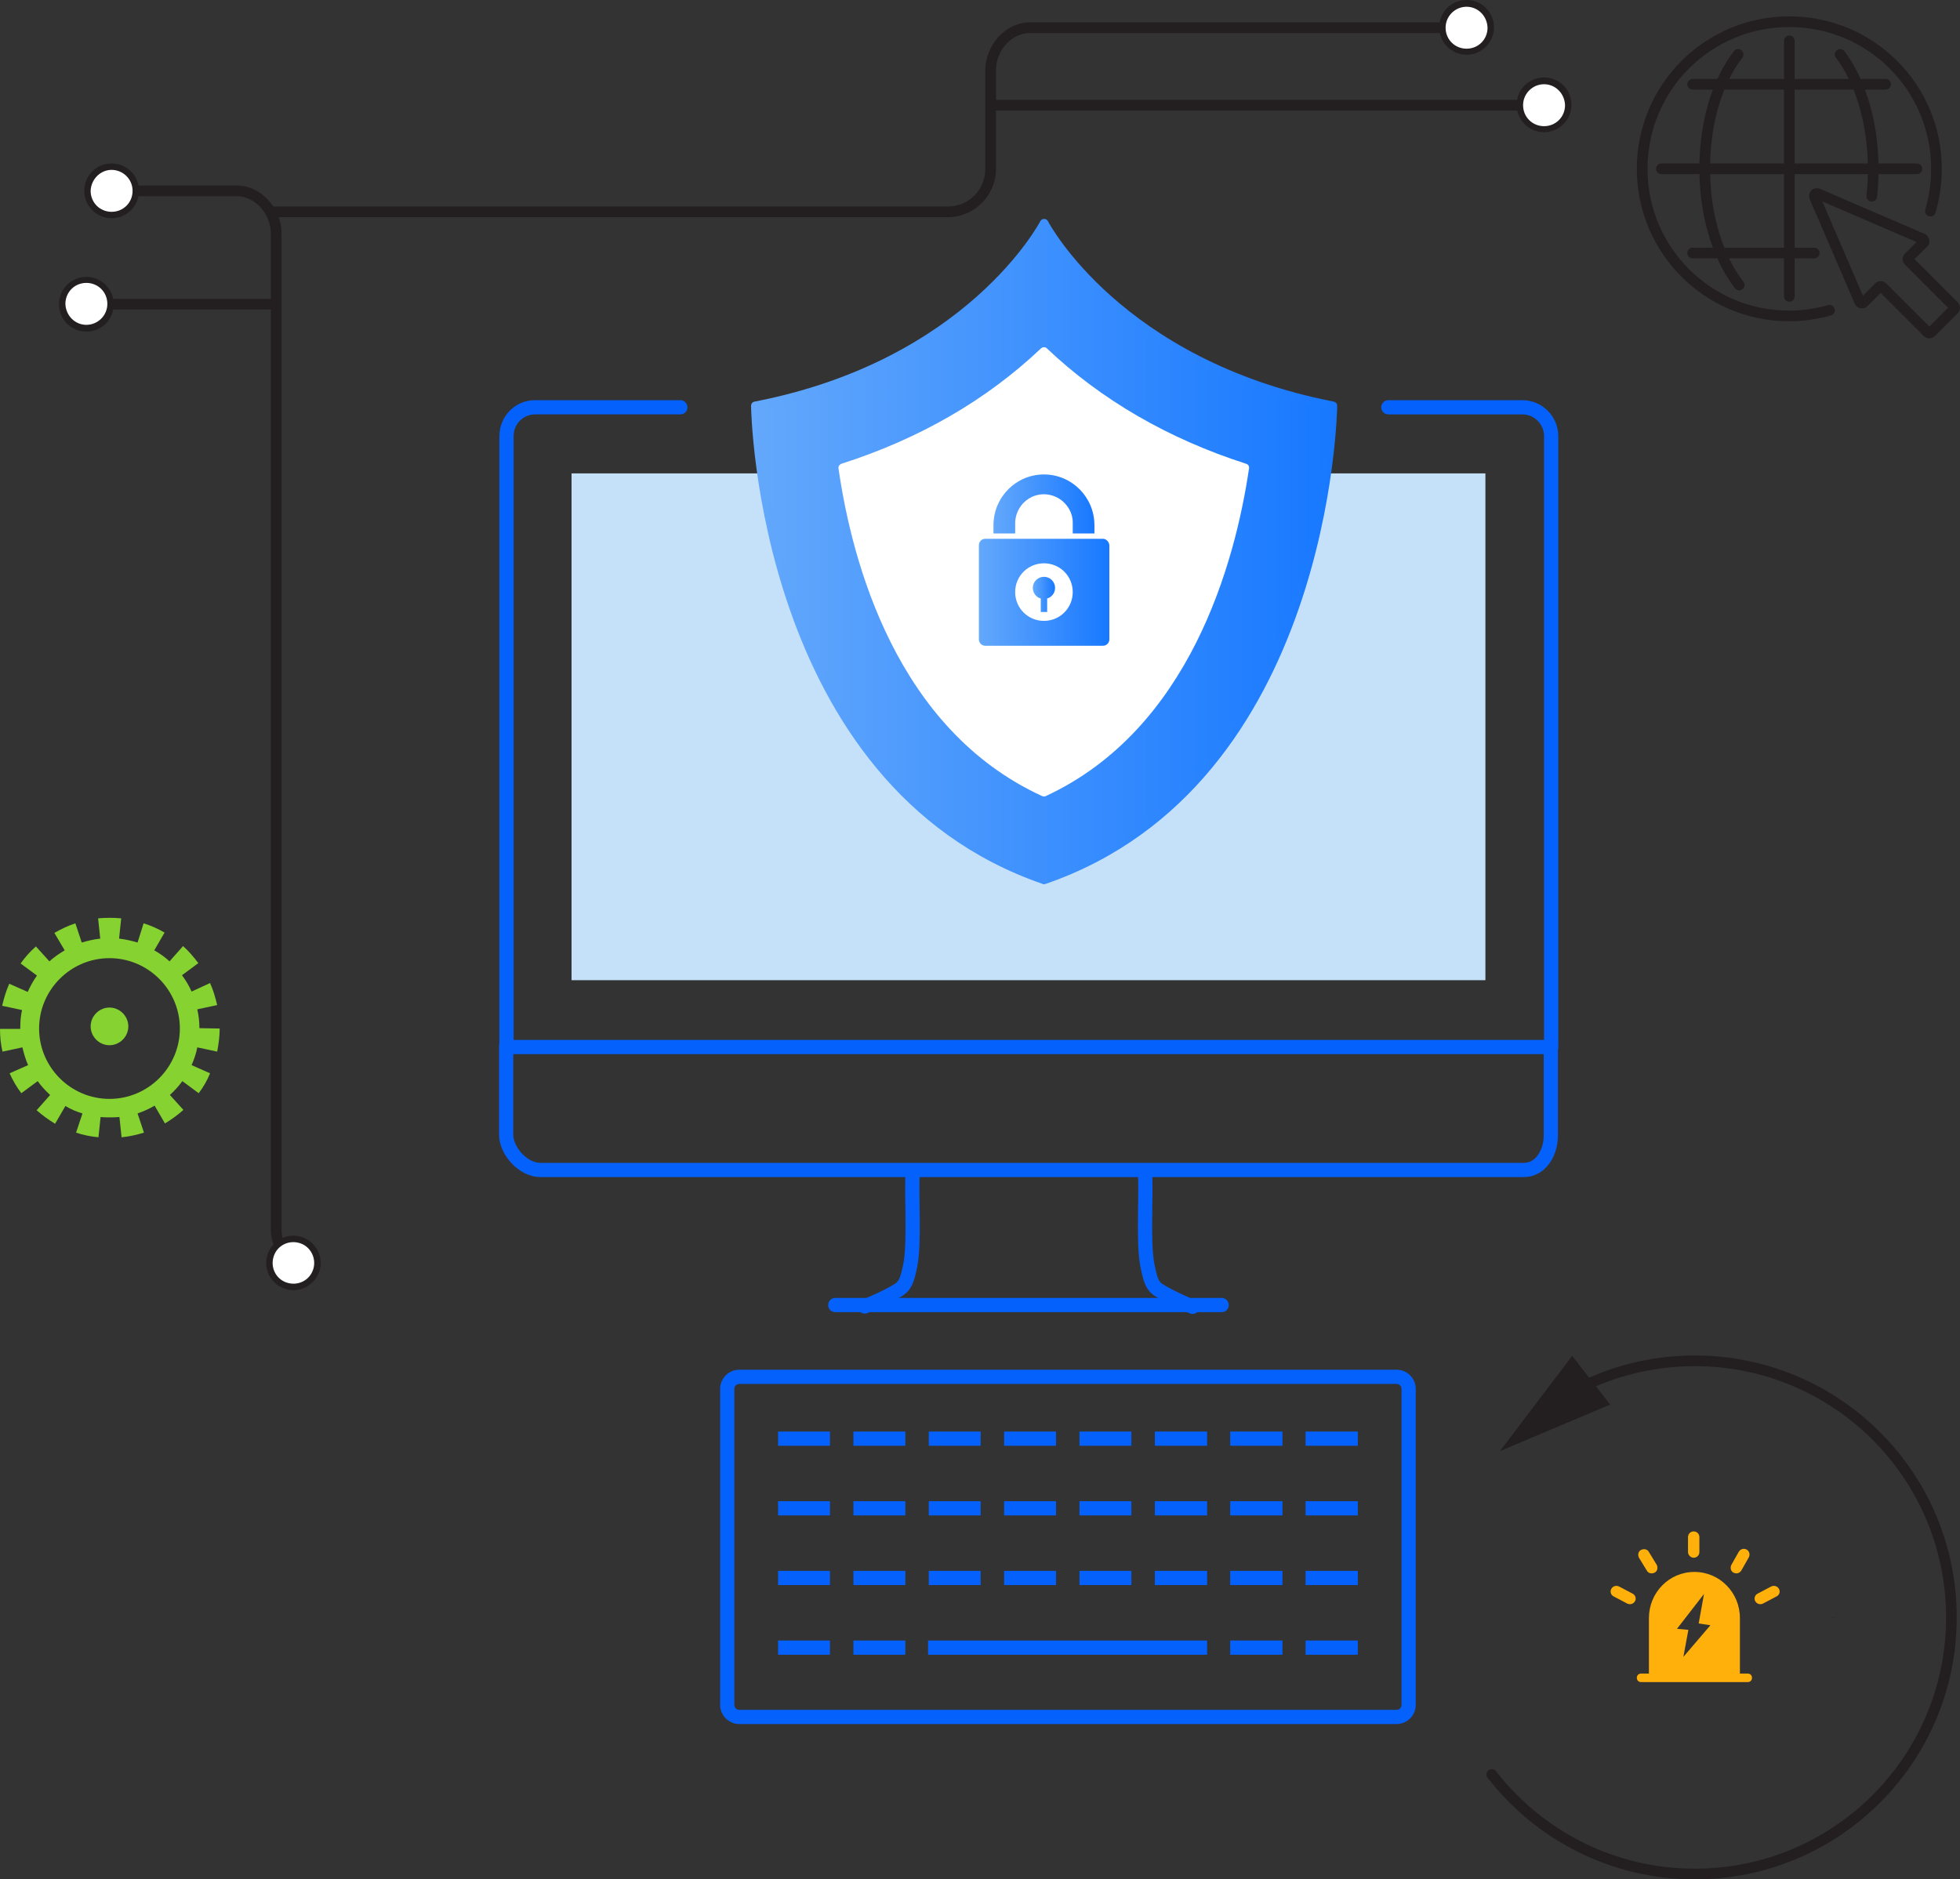 <?xml version="1.0" encoding="UTF-8"?>
<svg id="_图层_1" data-name="图层 1" xmlns="http://www.w3.org/2000/svg" xmlns:xlink="http://www.w3.org/1999/xlink" viewBox="0 0 551.42 528.8">
  <rect x="0" y="0" width="551.42" height="528.8" fill="#333333" stroke="none"/>
  <defs>
    <style>
      .cls-1 {
        fill: url(#_未命名的渐变_5);
      }

      .cls-2 {
        fill: url(#_未命名的渐变);
      }

      .cls-3 {
        fill: #fff;
      }

      .cls-4, .cls-5 {
        stroke-linecap: round;
      }

      .cls-4, .cls-5, .cls-6, .cls-7, .cls-8 {
        fill: none;
      }

      .cls-4, .cls-5, .cls-8 {
        stroke-linejoin: round;
      }

      .cls-4, .cls-8 {
        stroke: #231f20;
        stroke-width: 3px;
      }

      .cls-9 {
        fill: #85d230;
      }

      .cls-10 {
        fill: #c5e1f9;
      }

      .cls-11 {
        fill: url(#_未命名的渐变_4);
      }

      .cls-5, .cls-6, .cls-7 {
        stroke: #0561fc;
        stroke-width: 4px;
      }

      .cls-12 {
        fill: #ffb00a;
      }

      .cls-6 {
        stroke-dasharray: 0 13.33;
      }

      .cls-13 {
        fill: url(#_未命名的渐变_2);
      }

      .cls-8 {
        stroke-dasharray: 0 10.25;
      }

      .cls-14 {
        fill: #231f20;
      }

      .cls-15 {
        fill: url(#_未命名的渐变_3);
      }
    </style>
    <linearGradient id="_未命名的渐变" data-name="未命名的渐变" x1="212.5" y1="350.1" x2="374.9" y2="350.1" gradientTransform="translate(0 505.4) scale(1 -1)" gradientUnits="userSpaceOnUse">
      <stop offset="0" stop-color="#63a8fc"/>
      <stop offset="1" stop-color="#1778ff"/>
    </linearGradient>
    <linearGradient id="_未命名的渐变_2" data-name="未命名的渐变 2" x1="211.3" y1="350.2" x2="376.2" y2="350.2" gradientTransform="translate(0 505.4) scale(1 -1)" gradientUnits="userSpaceOnUse">
      <stop offset="0" stop-color="#63a8fc"/>
      <stop offset="1" stop-color="#1778ff"/>
    </linearGradient>
    <linearGradient id="_未命名的渐变_3" data-name="未命名的渐变 3" x1="290.59" y1="338.15" x2="296.82" y2="338.15" gradientTransform="translate(0 505.4) scale(1 -1)" gradientUnits="userSpaceOnUse">
      <stop offset="0" stop-color="#63a8fc"/>
      <stop offset="1" stop-color="#1778ff"/>
    </linearGradient>
    <linearGradient id="_未命名的渐变_4" data-name="未命名的渐变 4" x1="275.4" y1="338.75" x2="312.06" y2="338.75" gradientTransform="translate(0 505.4) scale(1 -1)" gradientUnits="userSpaceOnUse">
      <stop offset="0" stop-color="#63a8fc"/>
      <stop offset="1" stop-color="#1778ff"/>
    </linearGradient>
    <linearGradient id="_未命名的渐变_5" data-name="未命名的渐变 5" x1="279.5" y1="363.6" x2="307.96" y2="363.6" gradientTransform="translate(0 505.4) scale(1 -1)" gradientUnits="userSpaceOnUse">
      <stop offset="0" stop-color="#63a8fc"/>
      <stop offset="1" stop-color="#1778ff"/>
    </linearGradient>
  </defs>
  <g>
    <path class="cls-9" d="M56.1,289.3c0-1.8-.2-3.6-.6-5.3l5.6-1.2c-.5-2.1-1.1-4.2-2-6.2l-5.2,2.4c-.7-1.6-1.6-3.1-2.7-4.6l4.6-3.4c-1.3-1.7-2.7-3.4-4.3-4.8l-3.8,4.3c-1.3-1.2-2.7-2.2-4.3-3.1l2.9-5c-1.9-1.1-3.9-2-5.9-2.6l-1.7,5.4c-1.7-.5-3.4-.9-5.2-1.1l.6-5.7c-2.1-.2-4.3-.2-6.5,0l.6,5.7c-1.8,.2-3.5,.6-5.2,1.1l-1.8-5.4c-2.1,.7-4,1.6-5.9,2.7l2.9,4.9c-1.5,.9-3,1.9-4.3,3.1l-3.8-4.2c-1.6,1.4-3.1,3.1-4.3,4.8l4.6,3.4c-1,1.4-1.9,3-2.6,4.6l-5.2-2.3c-.9,2-1.5,4.1-2,6.2l5.6,1.2c-.4,1.7-.5,3.4-.5,5.2v.1H0c0,2.2,.2,4.3,.7,6.4l5.6-1.2c.4,1.7,.9,3.4,1.6,5l-5.2,2.3c.9,2,2,3.9,3.3,5.6l4.6-3.4c1,1.4,2.2,2.7,3.5,3.9l-3.8,4.3c1.6,1.4,3.4,2.7,5.2,3.8l2.9-5c1.5,.9,3.1,1.6,4.8,2.1l-1.8,5.4c2.1,.7,4.2,1.1,6.3,1.3l.6-5.7c.9,.1,1.7,.1,2.6,.1s1.8,0,2.7-.1l.6,5.7c2.2-.2,4.3-.7,6.3-1.3l-1.8-5.4c1.7-.6,3.3-1.3,4.8-2.2l2.9,5c1.9-1.1,3.6-2.4,5.2-3.8l-3.8-4.2c1.3-1.2,2.5-2.5,3.5-3.9l4.6,3.4c1.3-1.7,2.4-3.6,3.2-5.6l-5.2-2.3c.7-1.6,1.3-3.3,1.6-5l5.6,1.2c.4-2.1,.7-4.3,.7-6.4v-.1l-5.7-.1Zm-25.3,19.9c-10.9,0-19.8-8.9-19.8-19.8s8.9-19.8,19.8-19.8,19.8,8.9,19.8,19.8-8.9,19.8-19.8,19.8Z"/>
    <path class="cls-9" d="M30.8,283.5c-2.9,0-5.3,2.4-5.3,5.3s2.4,5.3,5.3,5.3,5.3-2.4,5.3-5.3-2.4-5.3-5.3-5.3Z"/>
  </g>
  <g>
    <path class="cls-4" d="M514.7,87.3c-3.6,1-7.4,1.6-11.3,1.6-22.9,0-41.4-18.5-41.4-41.4s18.5-41.4,41.4-41.4,41.4,18.5,41.4,41.4c0,4.1-.6,8.1-1.7,11.9"/>
    <path class="cls-4" d="M517.7,15.3c5.7,7.6,9.3,19.2,9.3,32.2,0,2.6-.1,5.2-.4,7.7"/>
    <path class="cls-4" d="M489.3,80.2c-5.9-7.6-9.7-19.4-9.7-32.7s3.6-24.6,9.4-32.2"/>
    <line class="cls-4" x1="503.4" y1="11.5" x2="503.4" y2="83.4"/>
    <line class="cls-4" x1="467.4" y1="47.5" x2="539.3" y2="47.5"/>
    <line class="cls-4" x1="476.2" y1="23.7" x2="530.5" y2="23.7"/>
    <line class="cls-4" x1="476.2" y1="71.2" x2="510.4" y2="71.2"/>
    <path class="cls-4" d="M540.9,67.2l-29.5-12.7c-.6-.2-1.1,.3-.9,.9l12.7,29.5c.2,.4,.8,.5,1.1,.2l4.3-4.3c.3-.3,.7-.3,1,0l12.7,12.7c.3,.3,.7,.3,1,0l6.4-6.4c.3-.3,.3-.7,0-1l-12.7-12.7c-.3-.3-.3-.7,0-1l4.3-4.3c.1-.1,0-.7-.4-.9Z"/>
  </g>
  <g>
    <path class="cls-12" d="M491.7,470.9h-2.2v-15.6c0-7.2-5.7-13-12.8-13s-12.8,5.8-12.8,13v15.6h-2.2c-.7,0-1.2,.5-1.2,1.2s.5,1.2,1.2,1.2h30c.7,0,1.2-.5,1.2-1.2s-.5-1.2-1.2-1.2Zm-18.1-4.7l1.4-7.6-3.2-.3,7.6-9.8-1.5,8.3,3.3,.5-7.6,8.9Z"/>
    <path class="cls-12" d="M463.3,441.9c.4,.8,1.4,1,2.2,.6s1-1.4,.6-2.2l-2.2-3.6c-.4-.8-1.4-1-2.2-.6s-1,1.4-.6,2.2l2.2,3.6Z"/>
    <path class="cls-12" d="M459.3,448.4l-3.8-2c-.8-.4-1.8-.1-2.2,.7s-.1,1.7,.7,2.1l3.8,2c.8,.4,1.8,.1,2.2-.7,.4-.7,.1-1.7-.7-2.1Z"/>
    <path class="cls-12" d="M500.5,447.1c-.4-.8-1.4-1.1-2.2-.7l-3.8,2c-.8,.4-1.1,1.4-.7,2.1,.4,.8,1.4,1.1,2.2,.7l3.8-2c.8-.4,1.1-1.3,.7-2.1Z"/>
    <path class="cls-12" d="M476.5,438.3c.9,0,1.6-.7,1.6-1.6v-4.2c0-.9-.7-1.6-1.6-1.6s-1.6,.7-1.6,1.6v4.2c0,.8,.7,1.6,1.6,1.6Z"/>
    <path class="cls-12" d="M487.7,442.5c.8,.4,1.7,.2,2.2-.6l2.1-3.7c.4-.8,.2-1.7-.6-2.2-.8-.4-1.7-.2-2.2,.6l-2.1,3.7c-.4,.8-.2,1.8,.6,2.2Z"/>
  </g>
  <circle class="cls-8" cx="476.8" cy="455.2" r="37.8"/>
  <g>
    <path class="cls-4" d="M419.7,499.3c13.2,17,33.9,28,57.1,28,39.9,0,72.2-32.3,72.2-72.2s-32.3-72.2-72.2-72.2c-12.4,0-24,3.1-34.2,8.6"/>
    <polygon class="cls-14" points="442.3 381.5 422 408.3 453 395.2 442.3 381.5"/>
  </g>
  <path class="cls-14" d="M75,59.6c0-.8,.7-1.5,1.5-1.5h190.2c5.8,0,10.5-4.7,10.5-10.5V19.8c0-7.2,5.8-13.5,12.5-13.5h120.3c.8,0,1.5,.7,1.5,1.5s-.7,1.5-1.5,1.5h-120.3c-5.1,0-9.5,4.9-9.5,10.5v27.8c0,7.4-6.1,13.5-13.5,13.5H78"/>
  <path class="cls-14" d="M434.7,31.1h-155c-.8,0-1.5-.7-1.5-1.5s.7-1.5,1.5-1.5h155c.8,0,1.5,.7,1.5,1.5s-.6,1.5-1.5,1.5Z"/>
  <g>
    <path class="cls-3" d="M434.4,36.3c3.7,0,6.8-3,6.8-6.8s-3-6.8-6.8-6.8-6.8,3-6.8,6.8,3,6.8,6.8,6.8Z"/>
    <path class="cls-14" d="M434.4,37.2c-4.2,0-7.7-3.4-7.7-7.7s3.4-7.7,7.7-7.7,7.7,3.4,7.7,7.7-3.5,7.7-7.7,7.7,4.2,0,0,0Zm0-13.5c-3.2,0-5.9,2.6-5.9,5.9s2.6,5.9,5.9,5.9,5.9-2.6,5.9-5.9c-.1-3.3-2.7-5.9-5.9-5.9s3.2,0,0,0Z"/>
  </g>
  <g>
    <path class="cls-3" d="M412.6,14.5c3.7,0,6.8-3,6.8-6.8s-3-6.8-6.8-6.8-6.8,3-6.8,6.8,3,6.8,6.8,6.8Z"/>
    <path class="cls-14" d="M412.6,15.4c-4.2,0-7.7-3.4-7.7-7.7s3.4-7.7,7.7-7.7,7.7,3.4,7.7,7.7-3.5,7.7-7.7,7.7,4.2,0,0,0Zm0-13.5c-3.2,0-5.9,2.6-5.9,5.9s2.6,5.9,5.9,5.9,5.9-2.6,5.9-5.9c-.1-3.3-2.7-5.9-5.9-5.9s3.2,0,0,0Z"/>
  </g>
  <g>
    <path class="cls-4" d="M31,53.7h35.7c5.6,0,11,5.4,11,12V345.8c0,4,2,7.6,5.1,9.8"/>
    <g>
      <circle class="cls-3" cx="31.4" cy="53.7" r="6.8"/>
      <path class="cls-14" d="M31.4,61.4c4.2,0,7.7-3.4,7.7-7.7s-3.4-7.7-7.7-7.7-7.7,3.4-7.7,7.7,3.5,7.7,7.7,7.7-4.2,0,0,0Zm0-13.6c3.2,0,5.9,2.6,5.9,5.9s-2.6,5.9-5.9,5.9-5.9-2.6-5.9-5.9c.1-3.2,2.7-5.9,5.9-5.9s-3.2,0,0,0Z"/>
    </g>
    <g>
      <path class="cls-3" d="M80.4,361.7c3.5,1.2,7.4-.7,8.6-4.2,1.2-3.5-.7-7.4-4.2-8.6s-7.4,.7-8.6,4.2,.6,7.4,4.2,8.6Z"/>
      <path class="cls-14" d="M80.1,362.6c-4-1.4-6.2-5.7-4.8-9.7s5.7-6.2,9.7-4.8c4,1.4,6.2,5.7,4.8,9.7s-5.7,6.2-9.7,4.8,4,1.4,0,0Zm4.3-12.8c-3.1-1-6.4,.6-7.4,3.7s.6,6.4,3.7,7.4c3.1,1,6.4-.6,7.4-3.7,1-3-.6-6.4-3.7-7.4-3.1-1.1,3.1,1,0,0Z"/>
    </g>
  </g>
  <g>
    <line class="cls-4" x1="77.1" y1="85.6" x2="24" y2="85.6"/>
    <g>
      <circle class="cls-3" cx="24.3" cy="85.6" r="6.8"/>
      <path class="cls-14" d="M24.3,77.9c4.2,0,7.7,3.4,7.7,7.7s-3.4,7.7-7.7,7.7-7.7-3.4-7.7-7.7,3.5-7.7,7.7-7.7-4.2,0,0,0Zm0,13.5c3.2,0,5.9-2.6,5.9-5.9s-2.6-5.9-5.9-5.9-5.9,2.6-5.9,5.9c.1,3.3,2.7,5.9,5.9,5.9s-3.2,0,0,0Z"/>
    </g>
  </g>
  <path class="cls-6" d="M344.5,348.8h130c20.4,0,37-16.6,37-37h0c0-20.4-16.6-37-37-37h-39.2"/>
  <path class="cls-6" d="M238.6,349.6H124c-19.7,0-35.7,16-35.7,35.7h0c0,19.7,16,35.7,35.7,35.7h73.3"/>
  <g>
    <path class="cls-7" d="M204.6,479.7c0,1.9,1.5,3.4,3.4,3.4h184.9c1.9,0,3.4-1.5,3.4-3.4v-88.9c0-1.9-1.5-3.4-3.4-3.4H208c-1.9,0-3.4,1.5-3.4,3.4v88.9Z"/>
    <g>
      <g>
        <line class="cls-7" x1="382" y1="404.8" x2="367.3" y2="404.8"/>
        <line class="cls-7" x1="360.8" y1="404.8" x2="346.1" y2="404.8"/>
        <line class="cls-7" x1="339.6" y1="404.8" x2="324.9" y2="404.8"/>
        <line class="cls-7" x1="318.3" y1="404.8" x2="303.7" y2="404.8"/>
        <line class="cls-7" x1="297.1" y1="404.8" x2="282.5" y2="404.8"/>
        <line class="cls-7" x1="275.9" y1="404.8" x2="261.3" y2="404.8"/>
        <line class="cls-7" x1="254.7" y1="404.8" x2="240.1" y2="404.8"/>
        <line class="cls-7" x1="233.5" y1="404.8" x2="218.9" y2="404.8"/>
      </g>
      <g>
        <line class="cls-7" x1="382" y1="424.4" x2="367.3" y2="424.4"/>
        <line class="cls-7" x1="360.8" y1="424.4" x2="346.1" y2="424.4"/>
        <line class="cls-7" x1="339.6" y1="424.4" x2="324.9" y2="424.4"/>
        <line class="cls-7" x1="318.3" y1="424.4" x2="303.7" y2="424.4"/>
        <line class="cls-7" x1="297.1" y1="424.4" x2="282.5" y2="424.4"/>
        <line class="cls-7" x1="275.9" y1="424.4" x2="261.3" y2="424.4"/>
        <line class="cls-7" x1="254.7" y1="424.4" x2="240.1" y2="424.4"/>
        <line class="cls-7" x1="233.5" y1="424.4" x2="218.9" y2="424.4"/>
      </g>
      <g>
        <line class="cls-7" x1="382" y1="444" x2="367.3" y2="444"/>
        <line class="cls-7" x1="360.8" y1="444" x2="346.1" y2="444"/>
        <line class="cls-7" x1="339.6" y1="444" x2="324.9" y2="444"/>
        <line class="cls-7" x1="318.3" y1="444" x2="303.7" y2="444"/>
        <line class="cls-7" x1="297.1" y1="444" x2="282.5" y2="444"/>
        <line class="cls-7" x1="275.9" y1="444" x2="261.3" y2="444"/>
        <line class="cls-7" x1="254.7" y1="444" x2="240.1" y2="444"/>
        <line class="cls-7" x1="233.5" y1="444" x2="218.9" y2="444"/>
      </g>
      <g>
        <line class="cls-7" x1="382" y1="463.6" x2="367.3" y2="463.6"/>
        <line class="cls-7" x1="360.8" y1="463.6" x2="346.1" y2="463.6"/>
        <line class="cls-7" x1="339.6" y1="463.6" x2="261.1" y2="463.6"/>
        <line class="cls-7" x1="254.7" y1="463.6" x2="240.1" y2="463.6"/>
        <line class="cls-7" x1="233.5" y1="463.6" x2="218.9" y2="463.6"/>
      </g>
    </g>
  </g>
  <path class="cls-5" d="M191.4,114.6h-40.9c-4.4,0-8,3.6-8,8.1v171.9H436.4V122.7c0-4.4-3.6-8.1-8.1-8.1h-37.7"/>
  <rect class="cls-10" x="160.8" y="133.2" width="257.1" height="142.6"/>
  <path class="cls-5" d="M142.4,294.4v24.8c0,4.8,4.9,10,9.6,10H428.7c4.8,0,7.6-4.9,7.6-9.6v-25.2"/>
  <g>
    <path class="cls-5" d="M256.8,329.4c-.5,6.2,.6,19.9-.7,26.6-1.2,6.1-2.1,6.3-5.3,8.1-1.8,1-4.9,2.4-7.5,3.5h0"/>
    <path class="cls-5" d="M335.5,367.7c-2.6-1.1-5.8-2.6-7.6-3.6-3.2-1.8-3.9-2-5.1-8.1-1.3-6.7-.2-20.1-.7-26.2"/>
  </g>
  <line class="cls-5" x1="235" y1="367.2" x2="343.7" y2="367.2"/>
  <g>
    <path class="cls-2" d="M293.7,62.9s-20.1,39.5-81.2,51.4c0,0,.7,105.6,81.2,133.4,80.5-27.7,81.2-133.4,81.2-133.4-61.1-12-81.2-51.4-81.2-51.4Z"/>
    <path class="cls-13" d="M293.7,248.8c-.1,0-.3,0-.4-.1-80.3-27.7-82-133.4-82-134.5,0-.6,.4-1.1,1-1.2,59.8-11.6,80.2-50.4,80.4-50.8,.4-.8,1.7-.8,2.1,0,.2,.4,20.6,39.1,80.4,50.8,.6,.1,1,.6,1,1.2,0,1.1-1.7,106.8-82,134.5-.2,.1-.4,.1-.5,.1ZM213.7,115.2c.4,10.7,5.7,105.2,80,131.1,74.3-25.9,79.6-120.5,80-131.1-52.8-10.6-75.1-42.1-80-50-4.9,7.9-27.2,39.4-80,50Z"/>
    <path class="cls-3" d="M293.7,222.9c-40.6-18.7-52.9-65.6-56.6-91.3,26.1-8.3,44.4-21.2,56.6-32.8,12.2,11.5,30.5,24.4,56.6,32.7-3.9,25.8-16.3,72.8-56.6,91.4Z"/>
    <path class="cls-3" d="M293.7,224.1c-.2,0-.3,0-.5-.1-41-18.8-53.5-65.8-57.3-92.2-.1-.6,.3-1.1,.8-1.3,21.9-7,40.8-17.9,56.2-32.5,.5-.4,1.2-.4,1.6,0,15.4,14.6,34.3,25.5,56.1,32.5,.6,.2,.9,.7,.8,1.3-3.9,26.4-16.6,73.4-57.2,92.2-.2,.1-.3,.1-.5,.1Zm-55.3-91.6c3.9,25.9,16.2,70.9,55.3,89.1,38.8-18.2,51.3-63.2,55.3-89.2-21.4-7-40-17.7-55.2-31.9-15.4,14.2-34,25-55.4,32Z"/>
    <g>
      <path class="cls-15" d="M294.6,168.4v3.8h-1.8v-3.8c-1.5-.4-2.4-1.9-2.2-3.4,.2-1.5,1.5-2.7,3.1-2.7,1.5,0,2.9,1.1,3.1,2.7,.2,1.5-.7,3-2.2,3.4"/>
      <path class="cls-11" d="M293.7,174.7c-4.5,0-8.1-3.6-8.1-8.1s3.6-8.1,8.1-8.1,8.1,3.6,8.1,8.1-3.6,8.1-8.1,8.1h0Zm16.6-23.1h-33.1c-1,0-1.8,.8-1.8,1.8v26.5c0,1,.8,1.8,1.8,1.8h33.1c1,0,1.8-.8,1.8-1.8v-26.5c-.1-1-.9-1.8-1.8-1.8"/>
      <path class="cls-1" d="M285.6,147.3c0-2.9,1.5-5.6,4-7.1s5.6-1.5,8.2,0c2.5,1.5,4.1,4.2,4,7.1v2.8h6.1v-2.5c-.1-7.8-6.4-14.1-14.2-14.1s-14.1,6.3-14.2,14.1v2.5h6.1v-2.8h0Z"/>
    </g>
  </g>
</svg>
